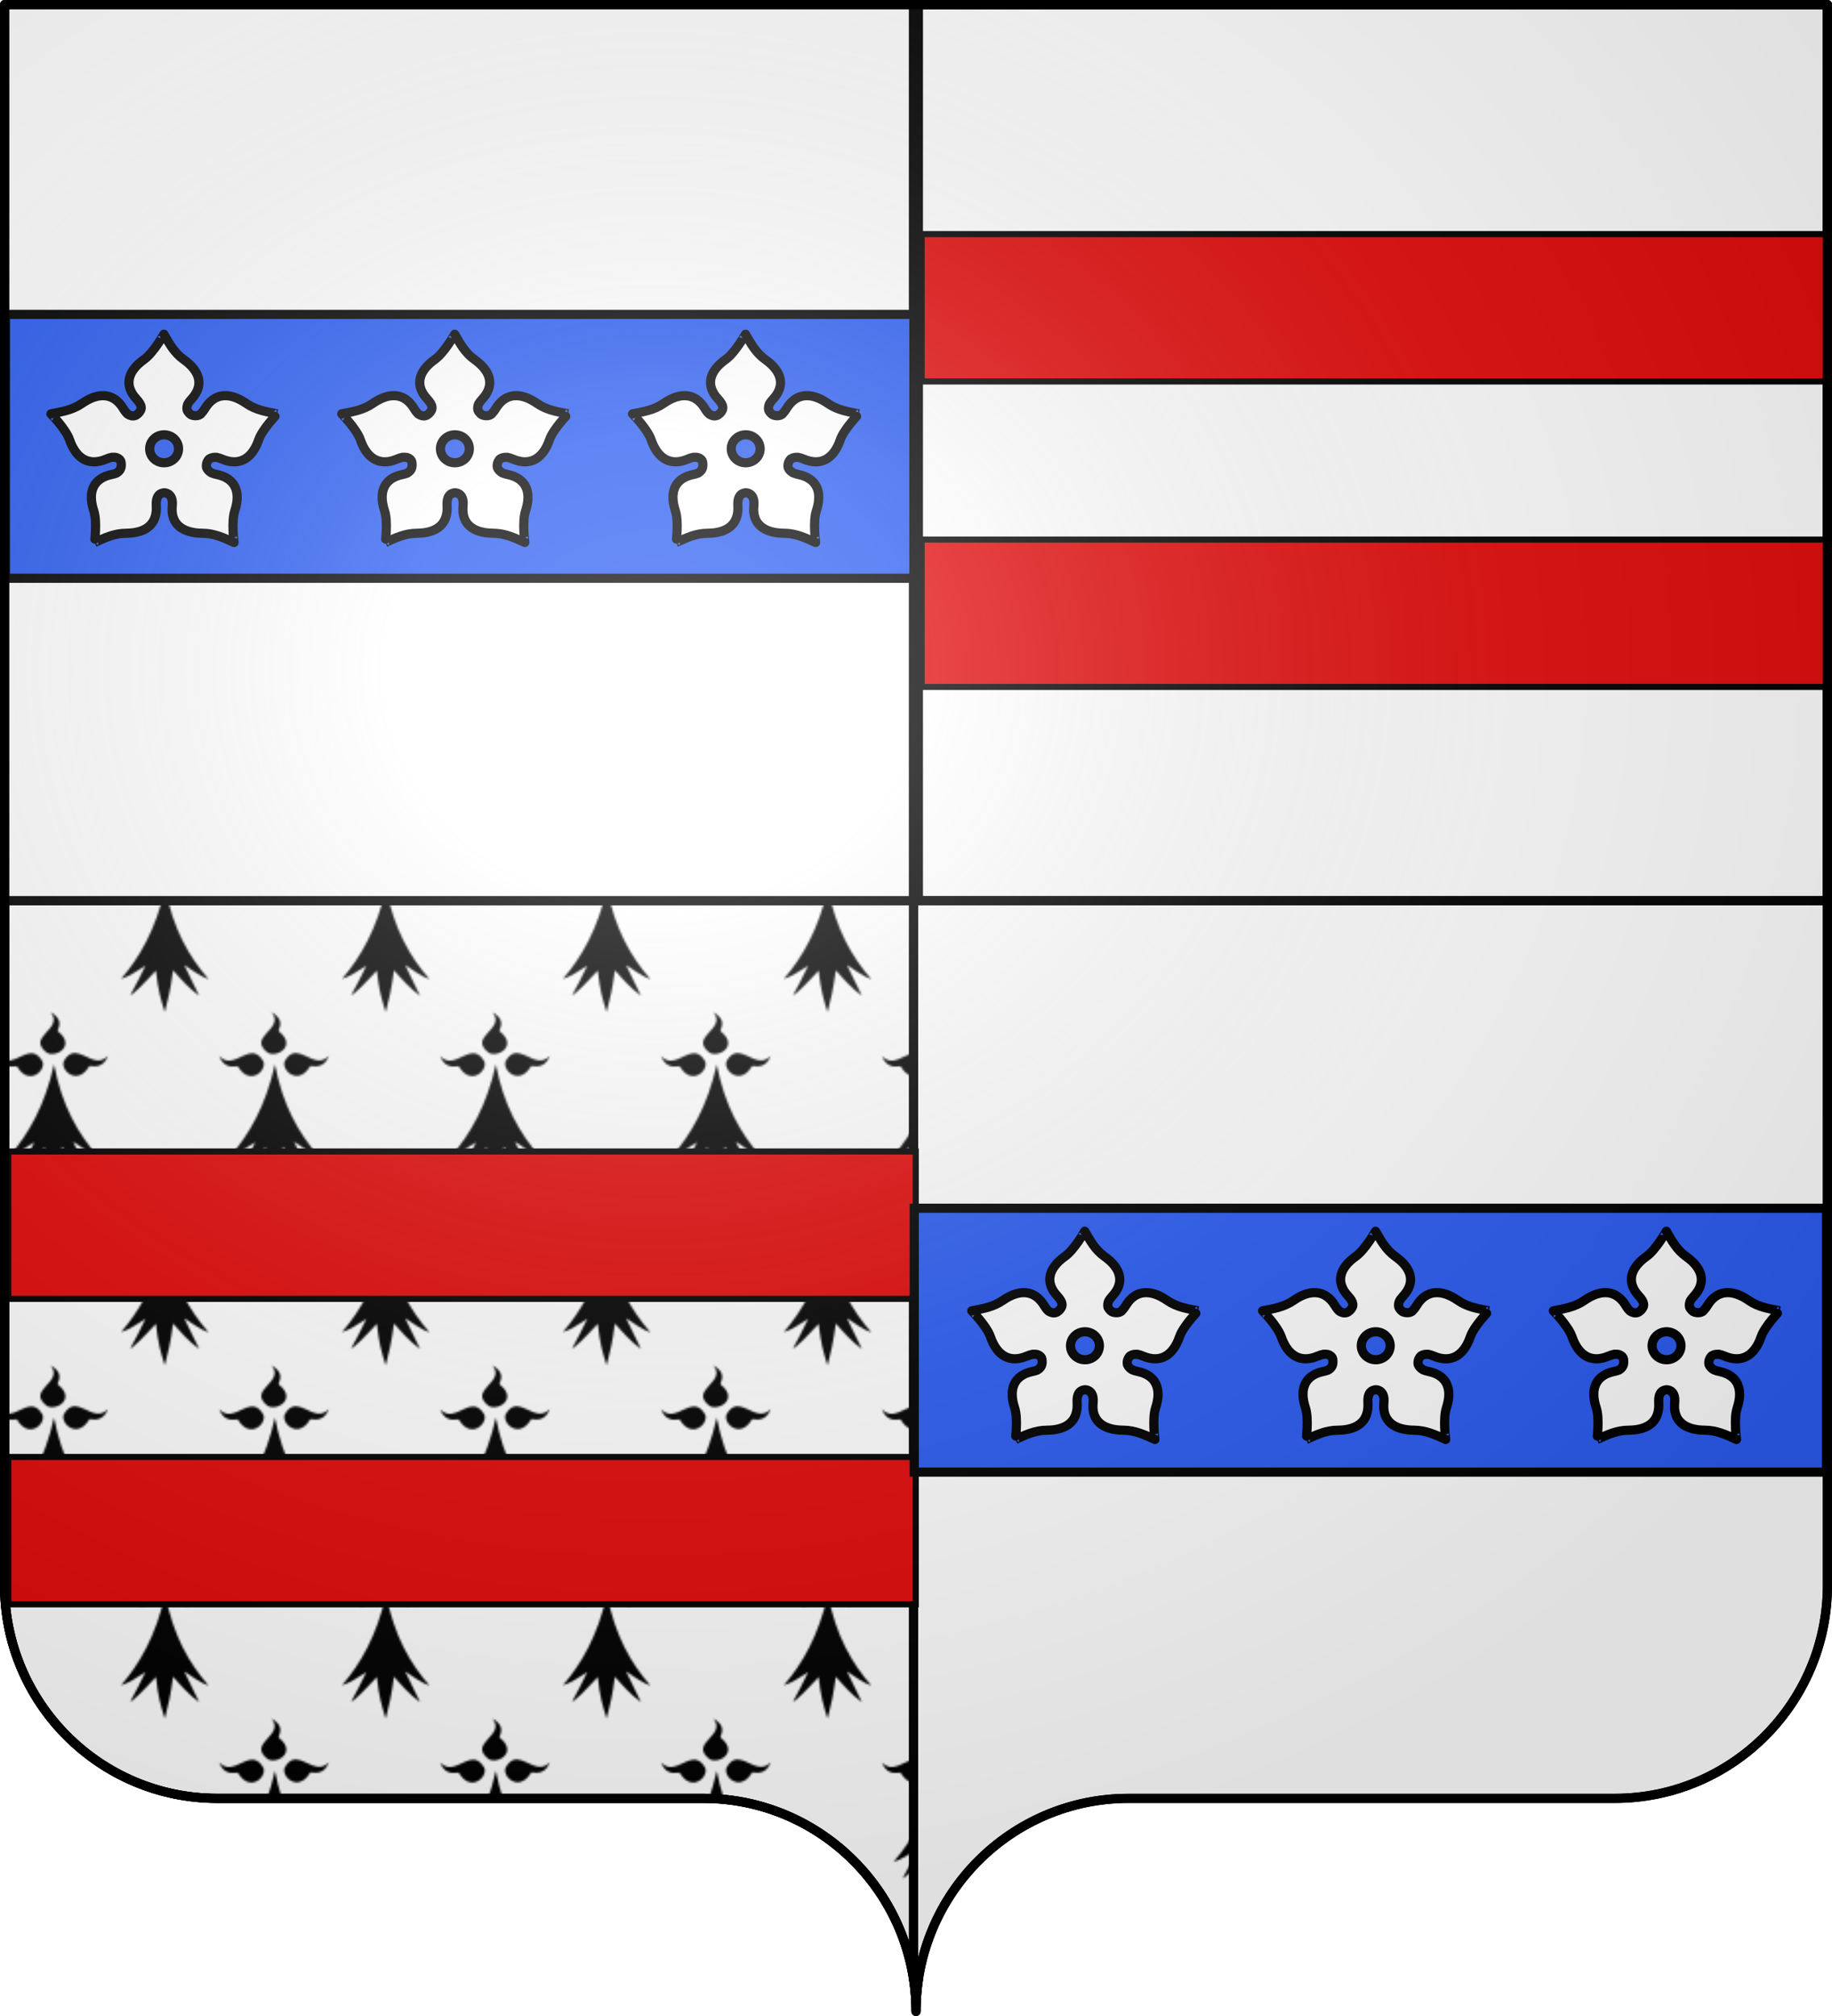 <?xml version="1.0" encoding="UTF-8" standalone="no"?>
<svg
   xmlns:dc="http://purl.org/dc/elements/1.1/"
   xmlns:cc="http://creativecommons.org/ns#"
   xmlns:rdf="http://www.w3.org/1999/02/22-rdf-syntax-ns#"
   xmlns:svg="http://www.w3.org/2000/svg"
   xmlns="http://www.w3.org/2000/svg"
   xmlns:xlink="http://www.w3.org/1999/xlink"
   xmlns:sodipodi="http://sodipodi.sourceforge.net/DTD/sodipodi-0.dtd"
   xmlns:inkscape="http://www.inkscape.org/namespaces/inkscape"
   height="660"
   width="600"
   version="1.0"
   id="svg2"
   sodipodi:version="0.32"
   inkscape:version="0.46"
   sodipodi:docname=" Blaosn_ca_ville_Drummondville.svg"
   sodipodi:docbase="E:\DIVERS\Héraldique"
   inkscape:output_extension="org.inkscape.output.svg.inkscape">
  <sodipodi:namedview
     inkscape:window-height="990"
     inkscape:window-width="1400"
     inkscape:pageshadow="2"
     inkscape:pageopacity="0.0"
     guidetolerance="10.0"
     gridtolerance="10.0"
     objecttolerance="10.0"
     borderopacity="1.0"
     bordercolor="#666666"
     pagecolor="#ffffff"
     id="base"
     showgrid="false"
     height="660px"
     inkscape:zoom="1.2151509"
     inkscape:cx="300.01877"
     inkscape:cy="330.00016"
     inkscape:window-x="-4"
     inkscape:window-y="-4"
     inkscape:current-layer="layer1" />
  <desc
     id="desc4">Flag of Canton of Valais (Wallis)</desc>
  <defs
     id="defs6">
    <inkscape:perspective
       sodipodi:type="inkscape:persp3d"
       inkscape:vp_x="0 : 330 : 1"
       inkscape:vp_y="0 : 1000 : 0"
       inkscape:vp_z="600 : 330 : 1"
       inkscape:persp3d-origin="300 : 220 : 1"
       id="perspective31" />
    <pattern
       inkscape:collect="always"
       xlink:href="#pattern4408"
       id="pattern4416"
       patternTransform="matrix(0.738,0,0,0.738,339.656,-97.447)" />
    <pattern
       inkscape:collect="always"
       xlink:href="#pattern4408"
       id="pattern4414"
       patternTransform="matrix(0.646,0,0,0.646,-36.508,42.293)" />
    <pattern
       inkscape:collect="always"
       xlink:href="#pattern2916"
       id="pattern4408"
       patternTransform="matrix(0.755,0,0,0.755,501.384,-145.031)" />
    <linearGradient
       id="linearGradient2893">
      <stop
         style="stop-color:white;stop-opacity:0.314;"
         offset="0"
         id="stop2895" />
      <stop
         id="stop2897"
         offset="0.19"
         style="stop-color:white;stop-opacity:0.251;" />
      <stop
         style="stop-color:#6b6b6b;stop-opacity:0.125;"
         offset="0.6"
         id="stop2901" />
      <stop
         style="stop-color:black;stop-opacity:0.125;"
         offset="1"
         id="stop2899" />
    </linearGradient>
    <radialGradient
       inkscape:collect="always"
       xlink:href="#linearGradient2893"
       id="radialGradient11919"
       gradientUnits="userSpaceOnUse"
       gradientTransform="matrix(1.551,0,0,1.35,-227.894,-51.264)"
       cx="285.186"
       cy="200.448"
       fx="285.186"
       fy="200.448"
       r="300" />
    <pattern
       patternUnits="userSpaceOnUse"
       width="111.274"
       height="178.983"
       patternTransform="translate(566.463,-348.205)"
       id="pattern2916">
      <path
         d="M 26.568,5.6843419e-14 C 33.613,8.738 13.916,12.217 24.537,20.487 C 29.066,23.295 39.615,17.214 30.319,9.743 C 29.118,9.104 34.531,4.686 26.568,5.6843419e-14 z M 38.321,20.716 C 36.559,20.882 34.861,21.969 33.257,24.744 C 31.247,29.397 40.06,37.465 46.01,27.545 C 46.431,26.334 52.37,30.21 55.637,22.087 C 50.035,27.973 44.273,20.948 39.071,20.716 C 38.817,20.704 38.573,20.692 38.321,20.716 z M 16.535,20.801 C 11.333,21.034 5.602,28.087 0,22.201 C 3.267,30.325 9.206,26.448 9.627,27.659 C 15.578,37.579 24.39,29.511 22.38,24.859 C 20.548,21.687 18.571,20.71 16.535,20.801 z M 28.256,26.459 C 23.675,47.274 15.153,62.01 5.876,72.605 C 9.733,71.547 14.062,68.549 18.254,65.918 C 15.691,71.377 13.128,76.103 10.565,80.919 C 12.095,80.401 16.971,75.537 23.568,68.404 C 24.602,78.209 25.98,82.843 28.069,89.491 C 29.732,82.853 30.937,78.32 32.257,68.233 C 36.234,72.744 40.098,77.278 45.479,81.148 L 37.946,65.633 C 41.846,68.126 46.156,71.385 50.292,72.776 C 40.485,61.652 32.216,47.276 28.256,26.459 z M 82.206,89.491 C 89.251,98.229 69.553,101.708 80.174,109.978 C 84.703,112.786 95.252,106.706 85.956,99.235 C 84.755,98.595 90.168,94.177 82.206,89.491 z M 93.958,110.207 C 92.196,110.373 90.498,111.461 88.895,114.236 C 86.884,118.888 95.697,126.956 101.647,117.036 C 102.068,115.825 108.007,119.702 111.274,111.578 C 105.673,117.464 99.91,110.439 94.708,110.207 C 94.454,110.195 94.21,110.183 93.958,110.207 z M 72.172,110.293 C 66.97,110.525 61.239,117.579 55.637,111.693 C 58.904,119.816 64.843,115.939 65.264,117.15 C 71.215,127.07 80.028,119.002 78.017,114.35 C 76.185,111.178 74.208,110.202 72.172,110.293 z M 83.893,115.95 C 79.312,136.765 70.791,151.501 61.514,162.096 C 65.37,161.038 69.7,158.04 73.891,155.41 C 71.328,160.868 68.765,165.594 66.202,170.411 C 67.733,169.892 72.609,165.028 79.205,157.896 C 80.239,167.701 81.617,172.334 83.706,178.983 C 85.369,172.345 86.575,167.812 87.894,157.724 C 91.871,162.235 95.735,166.77 101.116,170.639 L 93.583,155.124 C 97.484,157.617 101.793,160.876 105.93,162.267 C 96.122,151.144 87.853,136.767 83.893,115.95 z"
         style="fill:#000000;fill-opacity:1;fill-rule:evenodd;stroke:none;stroke-width:2.031;stroke-linecap:round;stroke-linejoin:round;stroke-miterlimit:4;stroke-dasharray:none;stroke-opacity:1;display:inline"
         id="path2886" />
    </pattern>
  </defs>
  <g
     inkscape:groupmode="layer"
     id="layer1"
     inkscape:label="Fond écu">
    <path
       d="M 300.781,294.906 L 300.781,648.125 C 300.277,651.509 300,654.976 300,658.5 C 300,619.996 268.791,588.75 230.344,588.75 C 191.897,588.75 109.603,588.75 71.156,588.75 C 32.709,588.75 1.5,557.504 1.5,519 L 1.5,294.906 L 300.781,294.906 z M 598.5,1.5 L 598.5,294.906 L 300.781,294.906 L 300.781,1.5 L 598.5,1.5 z"
       style="fill:#ffffff;fill-opacity:1;fill-rule:nonzero;stroke:#000000;stroke-width:3;stroke-linecap:round;stroke-linejoin:round;stroke-miterlimit:4;stroke-dasharray:none;stroke-dashoffset:0;stroke-opacity:1"
       id="path2404" />
    <path
       id="path2420"
       style="fill:#ffffff;fill-opacity:1;fill-rule:nonzero;stroke:#000000;stroke-width:3;stroke-linecap:round;stroke-linejoin:round;stroke-miterlimit:4;stroke-dashoffset:0;stroke-opacity:1;stroke-dasharray:none"
       d="M 299.219,294.906 L 299.219,648.125 C 299.723,651.509 300,654.976 300,658.5 C 300,619.996 331.209,588.75 369.656,588.75 C 408.103,588.75 490.397,588.75 528.844,588.75 C 567.291,588.75 598.5,557.504 598.5,519 L 598.5,294.906 L 299.219,294.906 zM 1.5,1.5 L 1.5,294.906 L 299.219,294.906 L 299.219,1.5 L 1.5,1.5 z" />
    <path
       style="fill:url(#pattern4414);fill-opacity:1;fill-rule:nonzero;stroke:#000000;stroke-width:3;stroke-linecap:round;stroke-linejoin:round;stroke-miterlimit:4;stroke-dashoffset:0;stroke-opacity:1"
       d="M 1.5,294.906 L 1.5,519 C 1.5,557.504 32.709,588.75 71.156,588.75 C 109.603,588.75 191.897,588.75 230.344,588.75 C 265.272,588.75 294.212,614.534 299.219,648.125 L 299.219,294.906 L 1.5,294.906 z"
       id="path4412" />
    <path
       style="fill:url(#pattern4416);fill-opacity:1;fill-rule:nonzero;stroke:#000000;stroke-width:3;stroke-linecap:round;stroke-linejoin:round;stroke-miterlimit:4;stroke-dashoffset:0;stroke-opacity:1"
       d="M 299.219,1.5 L 299.219,294.906 L 598.5,294.906 L 598.5,1.5 L 299.219,1.5 z"
       id="path2014" />
    <path
       d="M 599.041,76.642 L 301.841,76.642 L 301.841,124.89 L 599.041,124.89 L 599.041,76.642 z M 599.041,176.647 L 301.841,176.647 L 301.841,224.894 L 599.041,224.894 L 599.041,176.647 z M 299.918,376.976 L 2.719,376.976 L 2.719,425.223 L 299.918,425.223 L 299.918,376.976 z M 299.918,476.98 L 2.719,476.98 L 2.719,525.228 L 299.918,525.228 L 299.918,476.98 z"
       style="fill:#e20909;fill-opacity:1;stroke:#000000;stroke-width:1.994;stroke-miterlimit:4;stroke-opacity:1"
       id="rect19191" />
    <path
       id="rect4533"
       style="fill:#2b5df2;fill-opacity:1;fill-rule:nonzero;stroke:#000000;stroke-width:3;stroke-linecap:butt;stroke-linejoin:miter;marker:none;marker-start:none;marker-mid:none;marker-end:none;stroke-miterlimit:4;stroke-dashoffset:0;stroke-opacity:1;visibility:visible;display:inline;overflow:visible;enable-background:accumulate"
       d="M 1.783,102.929 L 299.315,102.929 L 299.315,189.316 L 1.783,189.316 L 1.783,102.929 z M 299.432,395.557 L 598.217,395.557 L 598.217,481.944 L 299.432,481.944 L 299.432,395.557 z" />
    <path
       id="path14529"
       style="fill:#ffffff;fill-opacity:1;fill-rule:evenodd;stroke:#000000;stroke-width:3;stroke-linecap:butt;stroke-linejoin:miter;stroke-miterlimit:4;stroke-dasharray:none;stroke-opacity:1"
       d="M 53.688,109.426 C 53.688,109.409 50.311,115.458 47.212,117.659 C 41.762,121.531 40.586,126.178 44.664,130.592 C 46.556,132.641 46.749,133.961 45.261,135.398 C 44.917,135.731 44.566,135.945 44.213,136.058 C 43.415,136.312 42.609,136.069 41.883,135.622 C 41.38,135.217 40.888,134.593 40.371,133.737 C 37.284,128.627 32.331,128.278 26.835,132.088 C 23.71,134.255 20.224,134.809 16.676,135.481 C 16.66,135.476 21.576,140.447 22.786,143.973 C 24.914,150.177 29.13,152.692 34.737,150.31 C 35.425,150.018 36.024,149.822 36.554,149.722 C 37.265,149.674 38.026,149.659 38.578,149.981 C 39.139,150.307 39.565,150.687 39.652,151.253 C 39.938,153.116 39.453,154.108 38.127,154.892 C 38.115,154.9 38.103,154.909 38.091,154.916 C 37.653,155.085 37.134,155.225 36.53,155.352 C 30.544,156.608 28.671,161.034 30.725,167.26 C 31.892,170.8 30.946,177.616 30.956,177.602 C 34.236,176.131 37.391,174.596 41.237,174.575 C 48.003,174.538 51.534,171.462 51.188,165.564 C 50.965,161.759 52.878,161.412 53.798,161.324 C 54.894,161.358 56.752,162.136 56.42,165.564 C 55.807,171.451 59.605,174.538 66.371,174.575 C 70.217,174.596 73.372,176.131 76.651,177.602 C 76.662,177.616 75.716,170.8 76.883,167.26 C 78.937,161.034 77.052,156.608 71.066,155.352 C 70.329,155.197 69.728,155.018 69.237,154.798 C 68.54,154.362 67.92,153.807 67.664,153.126 C 67.663,153.122 67.665,153.118 67.664,153.114 C 67.661,153.106 67.654,153.099 67.652,153.09 C 67.537,152.684 67.594,151.933 67.725,151.559 C 67.893,151.077 68.276,150.334 68.712,150.146 C 69.329,149.768 70.125,149.679 70.932,149.722 C 71.468,149.821 72.075,150.014 72.773,150.31 C 78.38,152.692 82.597,150.177 84.725,143.973 C 85.934,140.447 90.851,135.476 90.834,135.481 C 87.286,134.809 83.8,134.255 80.676,132.088 C 75.179,128.278 70.226,128.627 67.139,133.737 C 66.719,134.434 66.314,134.967 65.908,135.363 C 65.189,136.415 62.862,136.257 62.115,135.445 C 61.642,134.891 61.441,134.677 61.286,134.291 C 61.124,133.669 61.238,132.98 61.481,132.312 C 61.745,131.809 62.159,131.264 62.725,130.651 C 66.802,126.237 65.615,121.578 60.164,117.706 C 57.065,115.506 55.446,112.478 53.688,109.426 z M 53.749,142.348 C 56.365,142.348 58.481,144.403 58.481,146.93 C 58.481,149.456 56.365,151.5 53.749,151.5 C 51.133,151.5 49.017,149.456 49.017,146.93 C 49.017,144.403 51.133,142.348 53.749,142.348 zM 148.926,109.426 C 148.926,109.409 145.549,115.458 142.451,117.659 C 137,121.531 135.824,126.178 139.902,130.592 C 141.794,132.641 141.987,133.961 140.499,135.398 C 140.155,135.731 139.804,135.945 139.451,136.058 C 138.653,136.312 137.847,136.069 137.121,135.622 C 136.618,135.217 136.126,134.593 135.609,133.737 C 132.522,128.627 127.569,128.278 122.073,132.088 C 118.948,134.255 115.462,134.809 111.914,135.481 C 111.898,135.476 116.814,140.447 118.024,143.973 C 120.152,150.177 124.368,152.692 129.975,150.31 C 130.663,150.018 131.262,149.822 131.792,149.722 C 132.503,149.674 133.264,149.659 133.816,149.981 C 134.377,150.307 134.803,150.687 134.89,151.253 C 135.176,153.116 134.691,154.108 133.365,154.892 C 133.353,154.9 133.341,154.909 133.329,154.916 C 132.891,155.085 132.372,155.225 131.768,155.352 C 125.782,156.608 123.909,161.034 125.963,167.26 C 127.13,170.8 126.184,177.616 126.195,177.602 C 129.474,176.131 132.629,174.596 136.475,174.575 C 143.241,174.538 146.772,171.462 146.426,165.564 C 146.203,161.759 148.116,161.412 149.036,161.324 C 150.132,161.358 151.99,162.136 151.658,165.564 C 151.045,171.451 154.843,174.538 161.609,174.575 C 165.455,174.596 168.611,176.131 171.89,177.602 C 171.9,177.616 170.954,170.8 172.121,167.26 C 174.175,161.034 172.29,156.608 166.304,155.352 C 165.567,155.197 164.966,155.018 164.475,154.798 C 163.778,154.362 163.159,153.807 162.902,153.126 C 162.901,153.122 162.903,153.118 162.902,153.114 C 162.899,153.106 162.892,153.099 162.89,153.09 C 162.775,152.684 162.832,151.933 162.963,151.559 C 163.131,151.077 163.514,150.334 163.951,150.146 C 164.567,149.768 165.363,149.679 166.17,149.722 C 166.706,149.821 167.313,150.014 168.012,150.31 C 173.619,152.692 177.835,150.177 179.963,143.973 C 181.172,140.447 186.089,135.476 186.072,135.481 C 182.524,134.809 179.038,134.255 175.914,132.088 C 170.417,128.278 165.464,128.627 162.377,133.737 C 161.957,134.434 161.552,134.967 161.146,135.363 C 160.427,136.415 158.1,136.257 157.353,135.445 C 156.88,134.891 156.679,134.677 156.524,134.291 C 156.362,133.669 156.476,132.98 156.719,132.312 C 156.983,131.809 157.397,131.264 157.963,130.651 C 162.041,126.237 160.853,121.578 155.402,117.706 C 152.303,115.506 150.684,112.478 148.926,109.426 z M 148.987,142.348 C 151.603,142.348 153.719,144.403 153.719,146.93 C 153.719,149.456 151.603,151.5 148.987,151.5 C 146.371,151.5 144.256,149.456 144.256,146.93 C 144.256,144.403 146.371,142.348 148.987,142.348 zM 244.164,109.426 C 244.164,109.409 240.787,115.458 237.689,117.659 C 232.238,121.531 231.062,126.178 235.14,130.592 C 237.032,132.641 237.225,133.961 235.738,135.398 C 235.393,135.731 235.042,135.945 234.689,136.058 C 233.892,136.312 233.085,136.069 232.359,135.622 C 231.856,135.217 231.364,134.593 230.847,133.737 C 227.76,128.627 222.807,128.278 217.311,132.088 C 214.186,134.255 210.7,134.809 207.152,135.481 C 207.136,135.476 212.053,140.447 213.262,143.973 C 215.39,150.177 219.606,152.692 225.213,150.31 C 225.901,150.018 226.5,149.822 227.03,149.722 C 227.741,149.674 228.502,149.659 229.055,149.981 C 229.615,150.307 230.041,150.687 230.128,151.253 C 230.414,153.116 229.929,154.108 228.603,154.892 C 228.591,154.9 228.579,154.909 228.567,154.916 C 228.129,155.085 227.61,155.225 227.006,155.352 C 221.02,156.608 219.147,161.034 221.201,167.26 C 222.368,170.8 221.422,177.616 221.433,177.602 C 224.712,176.131 227.867,174.596 231.713,174.575 C 238.479,174.538 242.01,171.462 241.664,165.564 C 241.441,161.759 243.354,161.412 244.274,161.324 C 245.37,161.358 247.228,162.136 246.896,165.564 C 246.284,171.451 250.081,174.538 256.847,174.575 C 260.693,174.596 263.849,176.131 267.128,177.602 C 267.138,177.616 266.192,170.8 267.359,167.26 C 269.413,161.034 267.528,156.608 261.542,155.352 C 260.805,155.197 260.204,155.018 259.713,154.798 C 259.016,154.362 258.397,153.807 258.14,153.126 C 258.139,153.122 258.141,153.118 258.14,153.114 C 258.137,153.106 258.13,153.099 258.128,153.09 C 258.013,152.684 258.07,151.933 258.201,151.559 C 258.369,151.077 258.752,150.334 259.189,150.146 C 259.806,149.768 260.601,149.679 261.408,149.722 C 261.944,149.821 262.551,150.014 263.25,150.31 C 268.857,152.692 273.073,150.177 275.201,143.973 C 276.41,140.447 281.327,135.476 281.31,135.481 C 277.762,134.809 274.276,134.255 271.152,132.088 C 265.655,128.278 260.702,128.627 257.615,133.737 C 257.195,134.434 256.79,134.967 256.384,135.363 C 255.665,136.415 253.338,136.257 252.591,135.445 C 252.118,134.891 251.917,134.677 251.762,134.291 C 251.6,133.669 251.714,132.98 251.957,132.312 C 252.221,131.809 252.635,131.264 253.201,130.651 C 257.279,126.237 256.091,121.578 250.64,117.706 C 247.541,115.506 245.922,112.478 244.164,109.426 z M 244.225,142.348 C 246.841,142.348 248.957,144.403 248.957,146.93 C 248.957,149.456 246.841,151.5 244.225,151.5 C 241.61,151.5 239.494,149.456 239.494,146.93 C 239.494,144.403 241.61,142.348 244.225,142.348 z" />
    <path
       d="M 355.275,403.076 C 355.275,403.06 351.898,409.109 348.8,411.31 C 343.349,415.182 342.173,419.829 346.251,424.243 C 348.143,426.291 348.337,427.612 346.849,429.049 C 346.504,429.382 346.153,429.596 345.8,429.709 C 345.003,429.963 344.196,429.72 343.471,429.273 C 342.967,428.868 342.475,428.244 341.958,427.388 C 338.871,422.278 333.918,421.928 328.422,425.739 C 325.297,427.905 321.811,428.46 318.263,429.132 C 318.247,429.127 323.164,434.098 324.373,437.624 C 326.501,443.828 330.717,446.343 336.324,443.961 C 337.012,443.669 337.611,443.473 338.141,443.372 C 338.852,443.325 339.613,443.31 340.166,443.631 C 340.726,443.958 341.152,444.338 341.239,444.904 C 341.525,446.767 341.041,447.759 339.714,448.543 C 339.702,448.551 339.69,448.56 339.678,448.567 C 339.24,448.736 338.721,448.876 338.117,449.003 C 332.131,450.259 330.258,454.684 332.312,460.911 C 333.48,464.451 332.534,471.266 332.544,471.253 C 335.823,469.782 338.978,468.247 342.824,468.226 C 349.59,468.188 353.121,465.113 352.775,459.215 C 352.552,455.41 354.465,455.063 355.385,454.975 C 356.481,455.009 358.339,455.787 358.007,459.215 C 357.395,465.102 361.192,468.188 367.958,468.226 C 371.804,468.247 374.96,469.782 378.239,471.253 C 378.249,471.266 377.303,464.451 378.47,460.911 C 380.524,454.684 378.639,450.259 372.653,449.003 C 371.916,448.848 371.315,448.669 370.824,448.449 C 370.127,448.013 369.508,447.458 369.251,446.776 C 369.25,446.773 369.252,446.768 369.251,446.765 C 369.248,446.757 369.241,446.749 369.239,446.741 C 369.124,446.334 369.181,445.583 369.312,445.21 C 369.48,444.728 369.863,443.985 370.3,443.796 C 370.917,443.419 371.712,443.33 372.519,443.372 C 373.055,443.472 373.662,443.664 374.361,443.961 C 379.968,446.343 384.184,443.828 386.312,437.624 C 387.521,434.098 392.438,429.127 392.422,429.132 C 388.874,428.46 385.388,427.905 382.263,425.739 C 376.767,421.928 371.813,422.278 368.727,427.388 C 368.306,428.084 367.901,428.617 367.495,429.014 C 366.776,430.066 364.45,429.908 363.702,429.096 C 363.229,428.542 363.028,428.328 362.873,427.942 C 362.711,427.319 362.825,426.631 363.068,425.963 C 363.332,425.46 363.746,424.914 364.312,424.302 C 368.39,419.887 367.202,415.229 361.751,411.357 C 358.653,409.156 357.033,406.128 355.275,403.076 z M 355.336,435.999 C 357.952,435.999 360.068,438.054 360.068,440.581 C 360.068,443.107 357.952,445.151 355.336,445.151 C 352.721,445.151 350.605,443.107 350.605,440.581 C 350.605,438.054 352.721,435.999 355.336,435.999 z M 450.514,403.076 C 450.513,403.06 447.136,409.109 444.038,411.31 C 438.587,415.182 437.411,419.829 441.489,424.243 C 443.381,426.291 443.575,427.612 442.087,429.049 C 441.742,429.382 441.391,429.596 441.038,429.709 C 440.241,429.963 439.434,429.72 438.709,429.273 C 438.205,428.868 437.713,428.244 437.197,427.388 C 434.11,422.278 429.157,421.928 423.66,425.739 C 420.536,427.905 417.05,428.46 413.501,429.132 C 413.485,429.127 418.402,434.098 419.611,437.624 C 421.739,443.828 425.955,446.343 431.562,443.961 C 432.25,443.669 432.85,443.473 433.379,443.372 C 434.09,443.325 434.852,443.31 435.404,443.631 C 435.964,443.958 436.39,444.338 436.477,444.904 C 436.763,446.767 436.279,447.759 434.953,448.543 C 434.94,448.551 434.928,448.56 434.916,448.567 C 434.478,448.736 433.959,448.876 433.355,449.003 C 427.369,450.259 425.496,454.684 427.55,460.911 C 428.718,464.451 427.772,471.266 427.782,471.253 C 431.061,469.782 434.216,468.247 438.062,468.226 C 444.828,468.188 448.359,465.113 448.014,459.215 C 447.79,455.41 449.704,455.063 450.623,454.975 C 451.719,455.009 453.577,455.787 453.245,459.215 C 452.633,465.102 456.43,468.188 463.196,468.226 C 467.042,468.247 470.198,469.782 473.477,471.253 C 473.487,471.266 472.541,464.451 473.709,460.911 C 475.762,454.684 473.877,450.259 467.891,449.003 C 467.154,448.848 466.553,448.669 466.062,448.449 C 465.365,448.013 464.746,447.458 464.489,446.776 C 464.488,446.773 464.49,446.768 464.489,446.765 C 464.486,446.757 464.479,446.749 464.477,446.741 C 464.363,446.334 464.42,445.583 464.55,445.21 C 464.718,444.728 465.101,443.985 465.538,443.796 C 466.155,443.419 466.95,443.33 467.757,443.372 C 468.293,443.472 468.9,443.664 469.599,443.961 C 475.206,446.343 479.422,443.828 481.55,437.624 C 482.759,434.098 487.676,429.127 487.66,429.132 C 484.112,428.46 480.626,427.905 477.501,425.739 C 472.005,421.928 467.052,422.278 463.965,427.388 C 463.544,428.084 463.139,428.617 462.733,429.014 C 462.015,430.066 459.688,429.908 458.94,429.096 C 458.467,428.542 458.266,428.328 458.111,427.942 C 457.949,427.319 458.063,426.631 458.306,425.963 C 458.57,425.46 458.985,424.914 459.55,424.302 C 463.628,419.887 462.44,415.229 456.989,411.357 C 453.891,409.156 452.271,406.128 450.514,403.076 z M 450.574,435.999 C 453.19,435.999 455.306,438.054 455.306,440.581 C 455.306,443.107 453.19,445.151 450.574,445.151 C 447.959,445.151 445.843,443.107 445.843,440.581 C 445.843,438.054 447.959,435.999 450.574,435.999 z M 545.752,403.076 C 545.751,403.06 542.374,409.109 539.276,411.31 C 533.825,415.182 532.65,419.829 536.727,424.243 C 538.619,426.291 538.813,427.612 537.325,429.049 C 536.98,429.382 536.629,429.596 536.276,429.709 C 535.479,429.963 534.672,429.72 533.947,429.273 C 533.444,428.868 532.951,428.244 532.435,427.388 C 529.348,422.278 524.395,421.928 518.898,425.739 C 515.774,427.905 512.288,428.46 508.74,429.132 C 508.723,429.127 513.64,434.098 514.849,437.624 C 516.977,443.828 521.193,446.343 526.8,443.961 C 527.489,443.669 528.088,443.473 528.618,443.372 C 529.329,443.325 530.09,443.31 530.642,443.631 C 531.202,443.958 531.628,444.338 531.715,444.904 C 532.001,446.767 531.517,447.759 530.191,448.543 C 530.178,448.551 530.167,448.56 530.154,448.567 C 529.717,448.736 529.197,448.876 528.593,449.003 C 522.608,450.259 520.734,454.684 522.788,460.911 C 523.956,464.451 523.01,471.266 523.02,471.253 C 526.299,469.782 529.455,468.247 533.3,468.226 C 540.066,468.188 543.597,465.113 543.252,459.215 C 543.029,455.41 544.942,455.063 545.861,454.975 C 546.958,455.009 548.816,455.787 548.483,459.215 C 547.871,465.102 551.668,468.188 558.435,468.226 C 562.28,468.247 565.436,469.782 568.715,471.253 C 568.725,471.266 567.779,464.451 568.947,460.911 C 571.001,454.684 569.115,450.259 563.13,449.003 C 562.393,448.848 561.791,448.669 561.3,448.449 C 560.603,448.013 559.984,447.458 559.727,446.776 C 559.726,446.773 559.728,446.768 559.727,446.765 C 559.724,446.757 559.717,446.749 559.715,446.741 C 559.601,446.334 559.658,445.583 559.788,445.21 C 559.956,444.728 560.339,443.985 560.776,443.796 C 561.393,443.419 562.188,443.33 562.995,443.372 C 563.531,443.472 564.138,443.664 564.837,443.961 C 570.444,446.343 574.66,443.828 576.788,437.624 C 577.998,434.098 582.914,429.127 582.898,429.132 C 579.35,428.46 575.864,427.905 572.739,425.739 C 567.243,421.928 562.29,422.278 559.203,427.388 C 558.782,428.084 558.378,428.617 557.971,429.014 C 557.253,430.066 554.926,429.908 554.178,429.096 C 553.705,428.542 553.504,428.328 553.349,427.942 C 553.187,427.319 553.302,426.631 553.544,425.963 C 553.808,425.46 554.223,424.914 554.788,424.302 C 558.866,419.887 557.678,415.229 552.227,411.357 C 549.129,409.156 547.509,406.128 545.752,403.076 z M 545.813,435.999 C 548.428,435.999 550.544,438.054 550.544,440.581 C 550.544,443.107 548.428,445.151 545.813,445.151 C 543.197,445.151 541.081,443.107 541.081,440.581 C 541.081,438.054 543.197,435.999 545.813,435.999 z"
       style="fill:#ffffff;fill-opacity:1;fill-rule:evenodd;stroke:#000000;stroke-width:3;stroke-linecap:butt;stroke-linejoin:miter;stroke-miterlimit:4;stroke-dasharray:none;stroke-opacity:1"
       id="path2528" />
  </g>
  <g
     inkscape:groupmode="layer"
     id="layer2"
     inkscape:label="Meubles"
     sodipodi:insensitive="true" />
  <g
     inkscape:groupmode="layer"
     id="layer3"
     inkscape:label="Reflet final"
     sodipodi:insensitive="true">
    <path
       id="path2875"
       style="fill:url(#radialGradient11919);fill-opacity:1;fill-rule:evenodd;stroke:none;stroke-width:3;stroke-linecap:butt;stroke-linejoin:miter;stroke-miterlimit:4;stroke-dasharray:none;stroke-opacity:1"
       d="M 1.5,1.5 L 1.5,518.991 C 1.5,557.496 32.703,588.746 71.15,588.746 C 109.597,588.746 191.903,588.746 230.35,588.746 C 268.797,588.745 300,619.996 300,658.5 C 300,619.996 331.203,588.746 369.65,588.746 C 408.097,588.745 490.403,588.746 528.85,588.746 C 567.297,588.746 598.5,557.496 598.5,518.991 L 598.5,1.5 L 1.5,1.5 z " />
  </g>
  <g
     inkscape:groupmode="layer"
     id="layer4"
     inkscape:label="Contour final"
     sodipodi:insensitive="true">
    <path
       id="path1572"
       style="fill:none;fill-opacity:1;fill-rule:nonzero;stroke:black;stroke-width:3;stroke-linecap:round;stroke-linejoin:round;stroke-miterlimit:4;stroke-dasharray:none;stroke-dashoffset:0;stroke-opacity:1"
       d="M 300,658.5 C 300,619.996 331.203,588.746 369.65,588.746 C 408.097,588.746 490.403,588.746 528.85,588.746 C 567.297,588.746 598.5,557.497 598.5,518.993 L 598.5,1.5 L 1.5,1.5 L 1.5,518.993 C 1.5,557.497 32.703,588.746 71.15,588.746 C 109.597,588.746 191.903,588.746 230.35,588.746 C 268.797,588.746 300,619.996 300,658.5 z "
       sodipodi:nodetypes="cssccccssc" />
  </g>
</svg>

